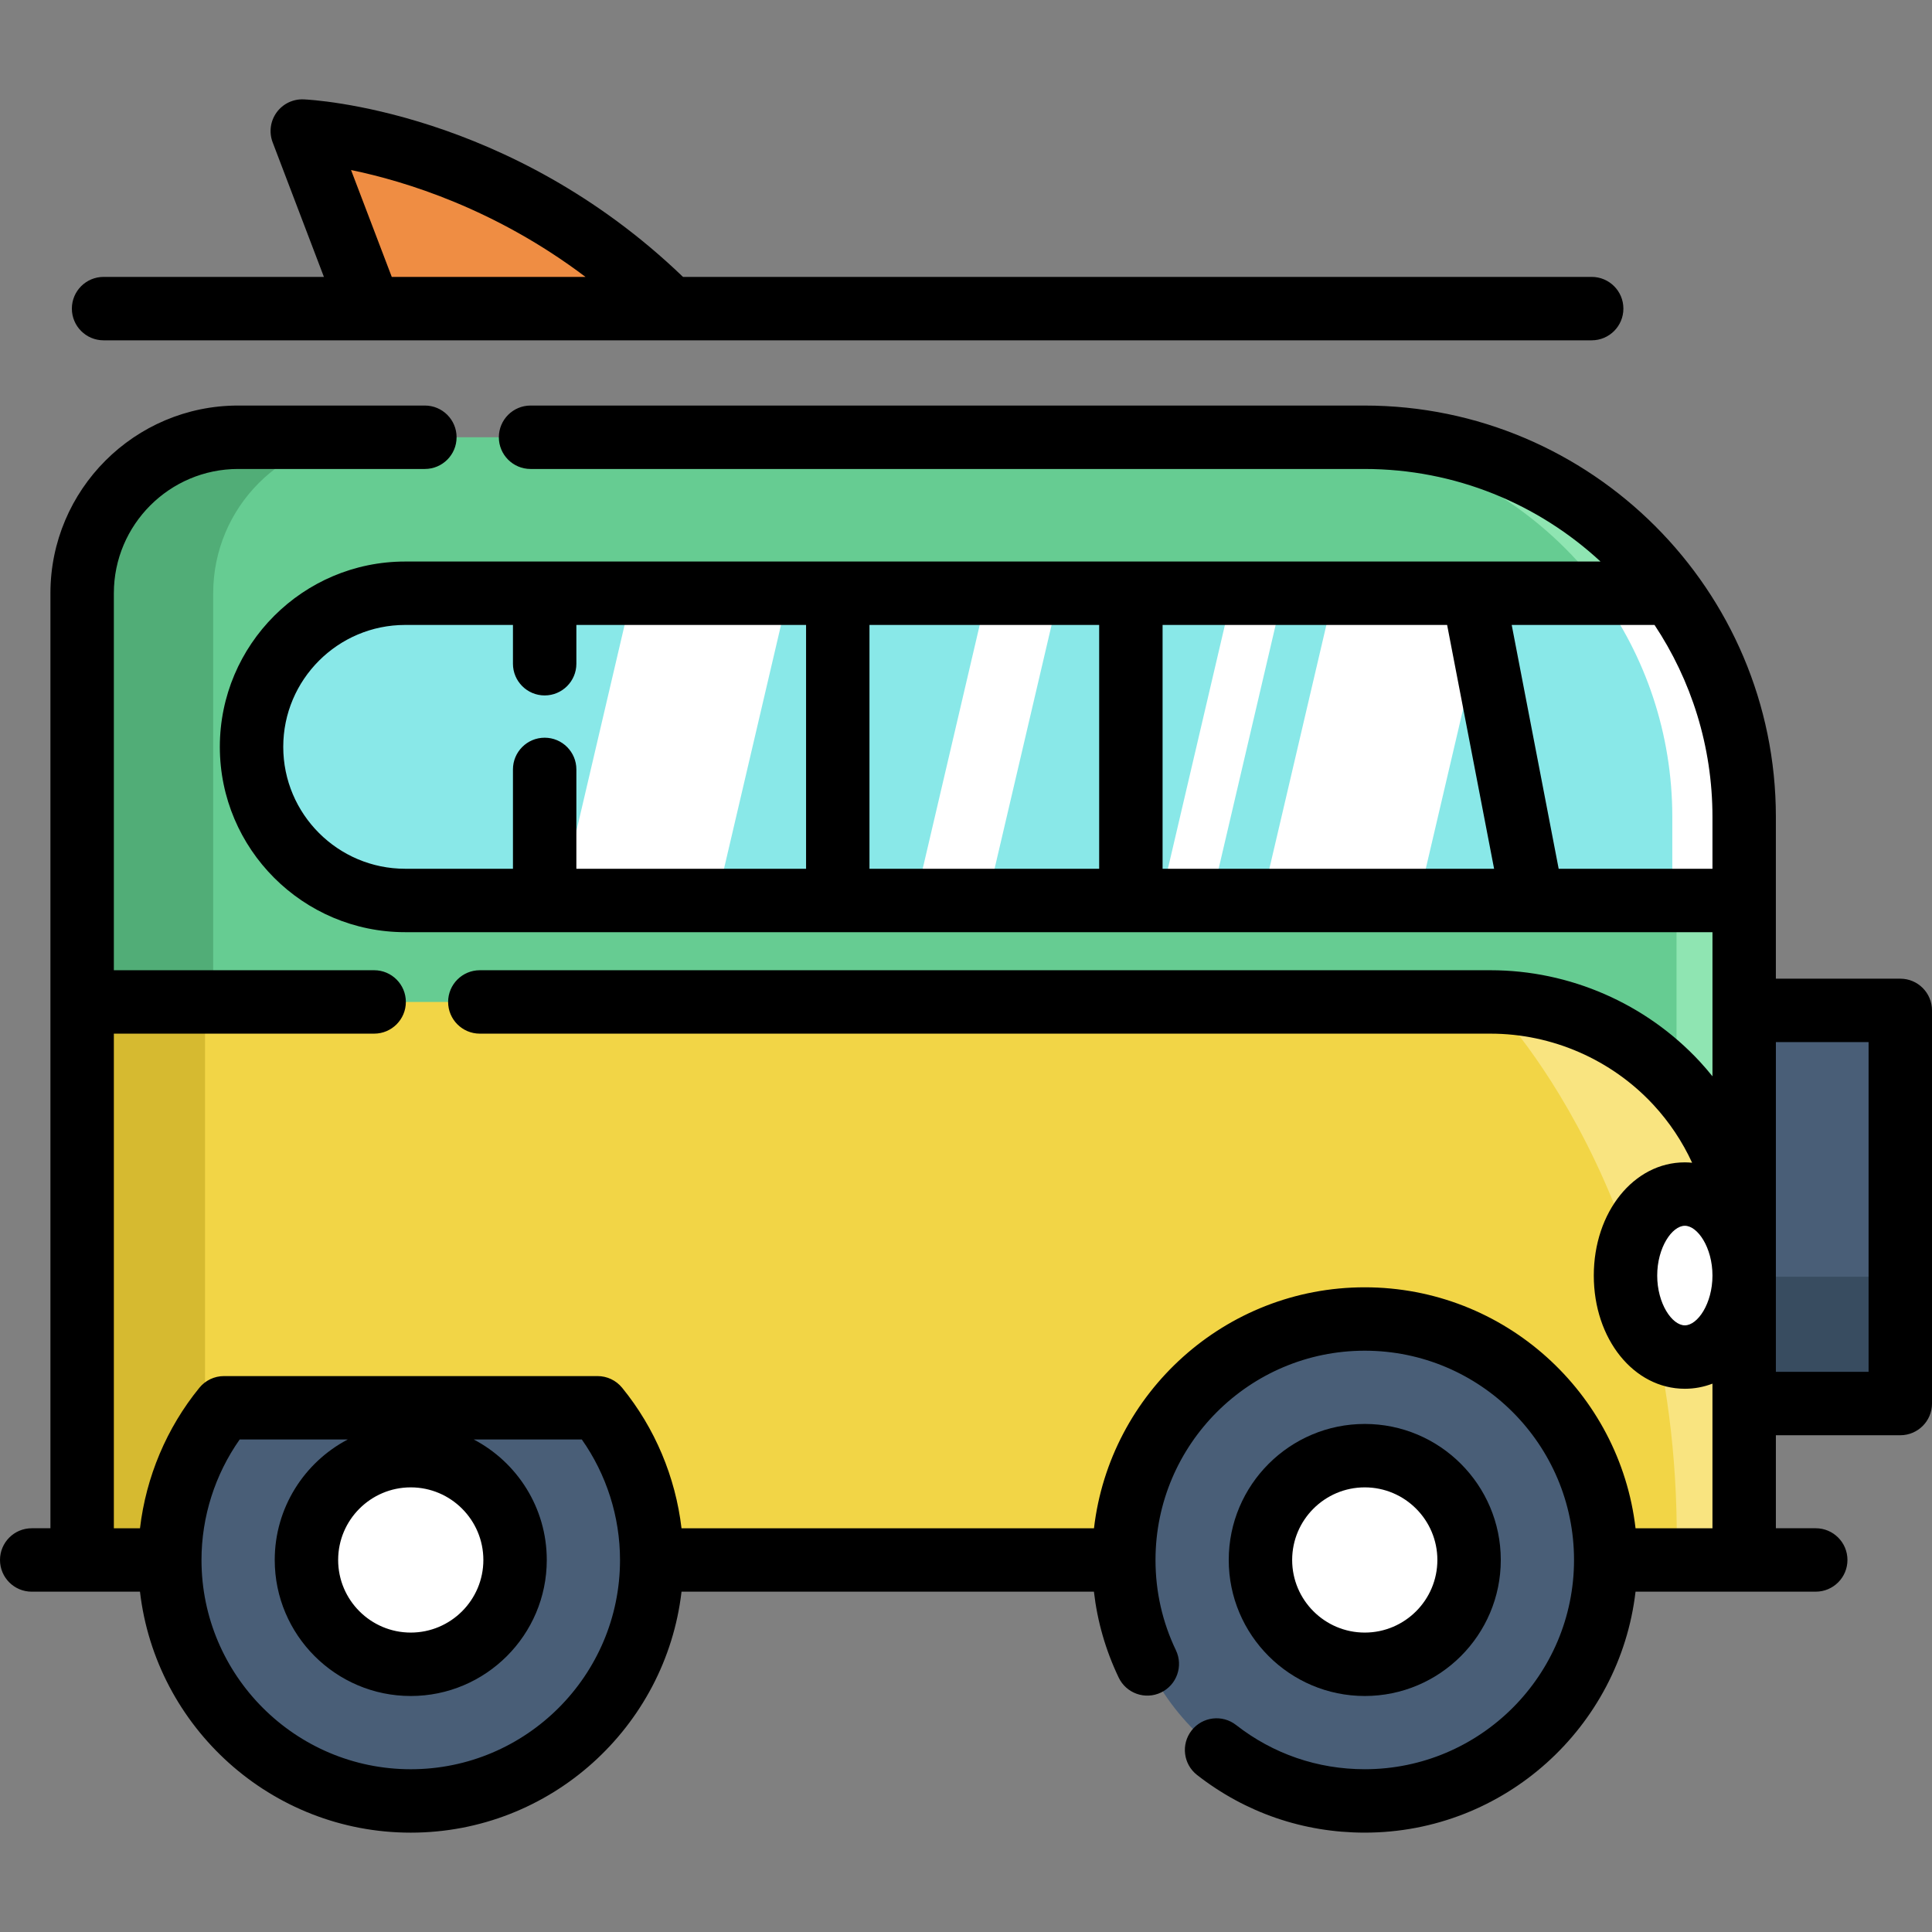 <?xml version="1.0" encoding="iso-8859-1"?>
<!-- Uploaded to: SVG Repo, www.svgrepo.com, Generator: SVG Repo Mixer Tools -->
<svg version="1.1" id="Layer_1" xmlns="http://www.w3.org/2000/svg" xmlns:xlink="http://www.w3.org/1999/xlink" 
	 viewBox="0 0 512 512" xml:space="preserve">
<rect x="0" y="0" width="512" height="512" fill="#808080" stroke="none"/>
<path style="fill:#66CC92;" d="M44.993,413.409H21.768v-256.19c0-22.833,18.508-41.341,41.341-41.341h298.506
	c55.558,0,100.607,45.049,100.607,100.607v196.924h-36.68"/>
<path style="fill:#8FE5B2;" d="M361.615,115.878H343.69c55.558,0,100.607,45.049,100.607,100.607v196.924h17.926V216.485
	C462.223,160.927,417.174,115.878,361.615,115.878z"/>
<path style="fill:#51AD77;" d="M97.84,115.878H63.109c-22.833,0-41.341,18.508-41.341,41.341v256.19h23.225h11.506v-256.19
	C56.499,134.386,75.007,115.878,97.84,115.878z"/>
<path style="fill:#F2D546;" d="M462.223,332.744v80.665H21.768V265.523h373.233C432.13,265.523,462.223,295.616,462.223,332.744z"/>
<path style="fill:#89E8E8;" d="M462.223,216.485v22.149H107.374c-11.248,0-21.421-4.56-28.793-11.921
	c-7.361-7.372-11.921-17.545-11.921-28.793c0-22.485,18.228-40.702,40.714-40.702h335.545
	C455.064,173.845,462.223,194.336,462.223,216.485z"/>
<path style="fill:#F9E480;" d="M462.223,332.744v80.665h-17.926c2.202-96.972-49.295-147.886-49.295-147.886
	C453.182,272.245,462.223,315.087,462.223,332.744z"/>
<path style="fill:#FFFFFF;" d="M442.919,157.219h-19.046c12.145,16.626,19.304,37.117,19.304,59.267v22.149h19.046v-22.149
	C462.223,194.336,455.064,173.845,442.919,157.219z"/>
<g>
	<circle style="fill:#495E77;" cx="361.671" cy="413.409" r="63.86"/>
	<path style="fill:#495E77;" d="M59.351,373.077c-8.971,10.997-14.356,25.034-14.356,40.333c0,35.269,28.591,63.86,63.86,63.86
		s63.86-28.591,63.86-63.86c0-15.298-5.386-29.335-14.356-40.333H59.351z"/>
</g>
<polygon style="fill:#D6BA30;" points="54.337,266.643 54.337,385.889 44.993,413.409 21.768,413.409 21.768,266.643 "/>
<path style="fill:#EF8D43;" d="M98.031,81.786L80.105,34.731c0,0,52.656,2.241,97.47,47.055"/>
<g>
	<polygon style="fill:#FFFFFF;" points="280.648,157.214 261.602,157.214 242.556,238.635 261.602,238.635 	"/>
	<polygon style="fill:#FFFFFF;" points="340.026,157.214 326.582,157.214 307.536,238.635 320.98,238.635 	"/>
	<polygon style="fill:#FFFFFF;" points="208.945,157.214 167.492,157.214 148.446,238.635 189.899,238.635 	"/>
	<polygon style="fill:#FFFFFF;" points="394.923,157.214 353.47,157.214 334.424,238.635 375.877,238.635 	"/>
	<circle style="fill:#FFFFFF;" cx="361.671" cy="413.409" r="27.645"/>
	<circle style="fill:#FFFFFF;" cx="108.853" cy="413.409" r="27.645"/>
	<ellipse style="fill:#FFFFFF;" cx="446.504" cy="338.032" rx="15.73" ry="21.597"/>
</g>
<rect x="462.223" y="267.764" style="fill:#495E77;" width="41.375" height="104.193"/>
<rect x="462.223" y="338.346" style="fill:#384C60;" width="41.375" height="33.611"/>
<path d="M27.449,90.188h394.363c4.64,0,8.403-3.762,8.403-8.403s-3.762-8.403-8.403-8.403H181.003
	c-46.005-44.228-98.297-46.952-100.54-47.047c-2.83-0.122-5.52,1.188-7.172,3.481c-1.654,2.293-2.042,5.263-1.036,7.905
	l13.584,35.661H27.449c-4.64,0-8.403,3.762-8.403,8.403S22.808,90.188,27.449,90.188z M93.033,45.062
	c14.304,2.944,38.234,10.271,62.128,28.321h-51.339L93.033,45.062z"/>
<path d="M361.677,449.456c19.876,0,36.047-16.171,36.047-36.047s-16.171-36.047-36.047-36.047s-36.047,16.171-36.047,36.047
	S341.801,449.456,361.677,449.456z M361.677,394.167c10.61,0,19.242,8.632,19.242,19.242s-8.632,19.242-19.242,19.242
	c-10.61,0-19.242-8.632-19.242-19.242S351.067,394.167,361.677,394.167z"/>
<path d="M503.597,259.361h-32.972v-42.876c0-60.108-48.902-109.01-109.01-109.01H140.604c-4.64,0-8.403,3.762-8.403,8.403
	s3.762,8.403,8.403,8.403h221.011c24.118,0,46.092,9.319,62.541,24.531h-33.59c-0.016,0-0.032,0-0.048,0H107.371
	c-27.081,0-49.113,22.033-49.113,49.113s22.032,49.113,49.113,49.113h298.71c0.012,0,0.025,0.001,0.037,0.001
	c0.011,0,0.024-0.001,0.035-0.001h47.669v38.196c-1.079-1.334-2.189-2.647-3.363-3.914c-14.272-15.379-34.484-24.198-55.456-24.198
	H127.16c-4.64,0-8.403,3.762-8.403,8.403c0,4.641,3.762,8.403,8.403,8.403h267.842c16.312,0,32.034,6.861,43.133,18.821
	c4.271,4.606,7.72,9.804,10.294,15.388c-0.636-0.06-1.278-0.1-1.93-0.1c-13.529,0-24.127,13.178-24.127,30
	c0,16.822,10.597,30,24.127,30c2.563,0,5.021-0.475,7.321-1.357v38.329h-20.385c-4.179-35.899-34.757-63.86-71.758-63.86
	s-67.58,27.961-71.758,63.86H180.609c-1.602-13.594-7.043-26.579-15.741-37.242c-1.595-1.956-3.986-3.091-6.511-3.091H59.351
	c-2.524,0-4.915,1.135-6.511,3.091c-8.698,10.664-14.139,23.648-15.741,37.242h-6.927V273.926h68.98c4.64,0,8.403-3.762,8.403-8.403
	c0-4.64-3.762-8.403-8.403-8.403h-68.98v-99.902c0-18.162,14.776-32.938,32.938-32.938h49.486c4.64,0,8.403-3.762,8.403-8.403
	s-3.762-8.403-8.403-8.403H63.109c-27.428,0-49.744,22.315-49.744,49.744v247.788H8.403c-4.64,0-8.403,3.762-8.403,8.403
	s3.762,8.403,8.403,8.403h28.693c4.179,35.899,34.757,63.86,71.758,63.86s67.58-27.961,71.758-63.86h109.288
	c0.909,7.903,3.102,15.534,6.568,22.772c2.004,4.186,7.021,5.955,11.208,3.949c4.186-2.004,5.954-7.022,3.949-11.207
	c-3.577-7.47-5.394-15.494-5.405-23.847c0-0.023,0.003-0.047,0.003-0.071c0-0.025-0.003-0.048-0.003-0.072
	c0.039-30.546,24.901-55.386,55.455-55.386c30.579,0,55.457,24.878,55.457,55.457s-24.878,55.457-55.457,55.457
	c-12.491,0-24.281-4.052-34.099-11.718c-3.658-2.857-8.938-2.206-11.794,1.451c-2.856,3.658-2.207,8.938,1.451,11.794
	c12.8,9.996,28.168,15.278,44.442,15.278c37.002,0,67.58-27.961,71.758-63.86h47.756c4.641,0,8.403-3.762,8.403-8.403
	c0-4.64-3.762-8.403-8.403-8.403h-10.565v-24.648h32.972c4.64,0,8.403-3.762,8.403-8.403V267.764
	C512,263.123,508.238,259.361,503.597,259.361z M128.096,413.409c0,10.61-8.632,19.242-19.242,19.242s-19.242-8.632-19.242-19.242
	s8.632-19.242,19.242-19.242S128.096,402.799,128.096,413.409z M108.854,468.867c-30.579,0-55.457-24.878-55.457-55.457
	c0-11.432,3.571-22.629,10.12-31.93h28.637c-11.488,6.033-19.347,18.078-19.347,31.93c0,19.876,16.171,36.047,36.047,36.047
	s36.047-16.171,36.047-36.047c0-13.852-7.858-25.897-19.347-31.93h28.637c6.547,9.297,10.117,20.487,10.119,31.914
	c0,0.006-0.001,0.01-0.001,0.016c0,0.004,0.001,0.01,0.001,0.015C164.304,443.996,139.429,468.867,108.854,468.867z
	 M308.096,165.617h75.407l12.447,64.615h-87.854V165.617z M291.291,230.232h-60.872v-64.615h60.872V230.232z M75.063,197.924
	c0-17.815,14.493-32.308,32.308-32.308h28.566v10.278c0,4.64,3.762,8.403,8.403,8.403s8.403-3.762,8.403-8.403v-10.278h60.872
	v64.615h-60.872v-26.328c0-4.64-3.762-8.403-8.403-8.403s-8.403,3.762-8.403,8.403v26.328h-28.566
	C89.556,230.232,75.063,215.739,75.063,197.924z M413.065,230.232l-12.447-64.615h37.85c9.69,14.591,15.352,32.078,15.352,50.868
	v13.747L413.065,230.232L413.065,230.232z M446.499,351.23c-3.386,0-7.322-5.764-7.322-13.194s3.936-13.194,7.322-13.194
	c3.386,0,7.321,5.764,7.321,13.194S449.884,351.23,446.499,351.23z M495.195,363.554h-24.569v-87.387h24.569V363.554z"/>
</svg>